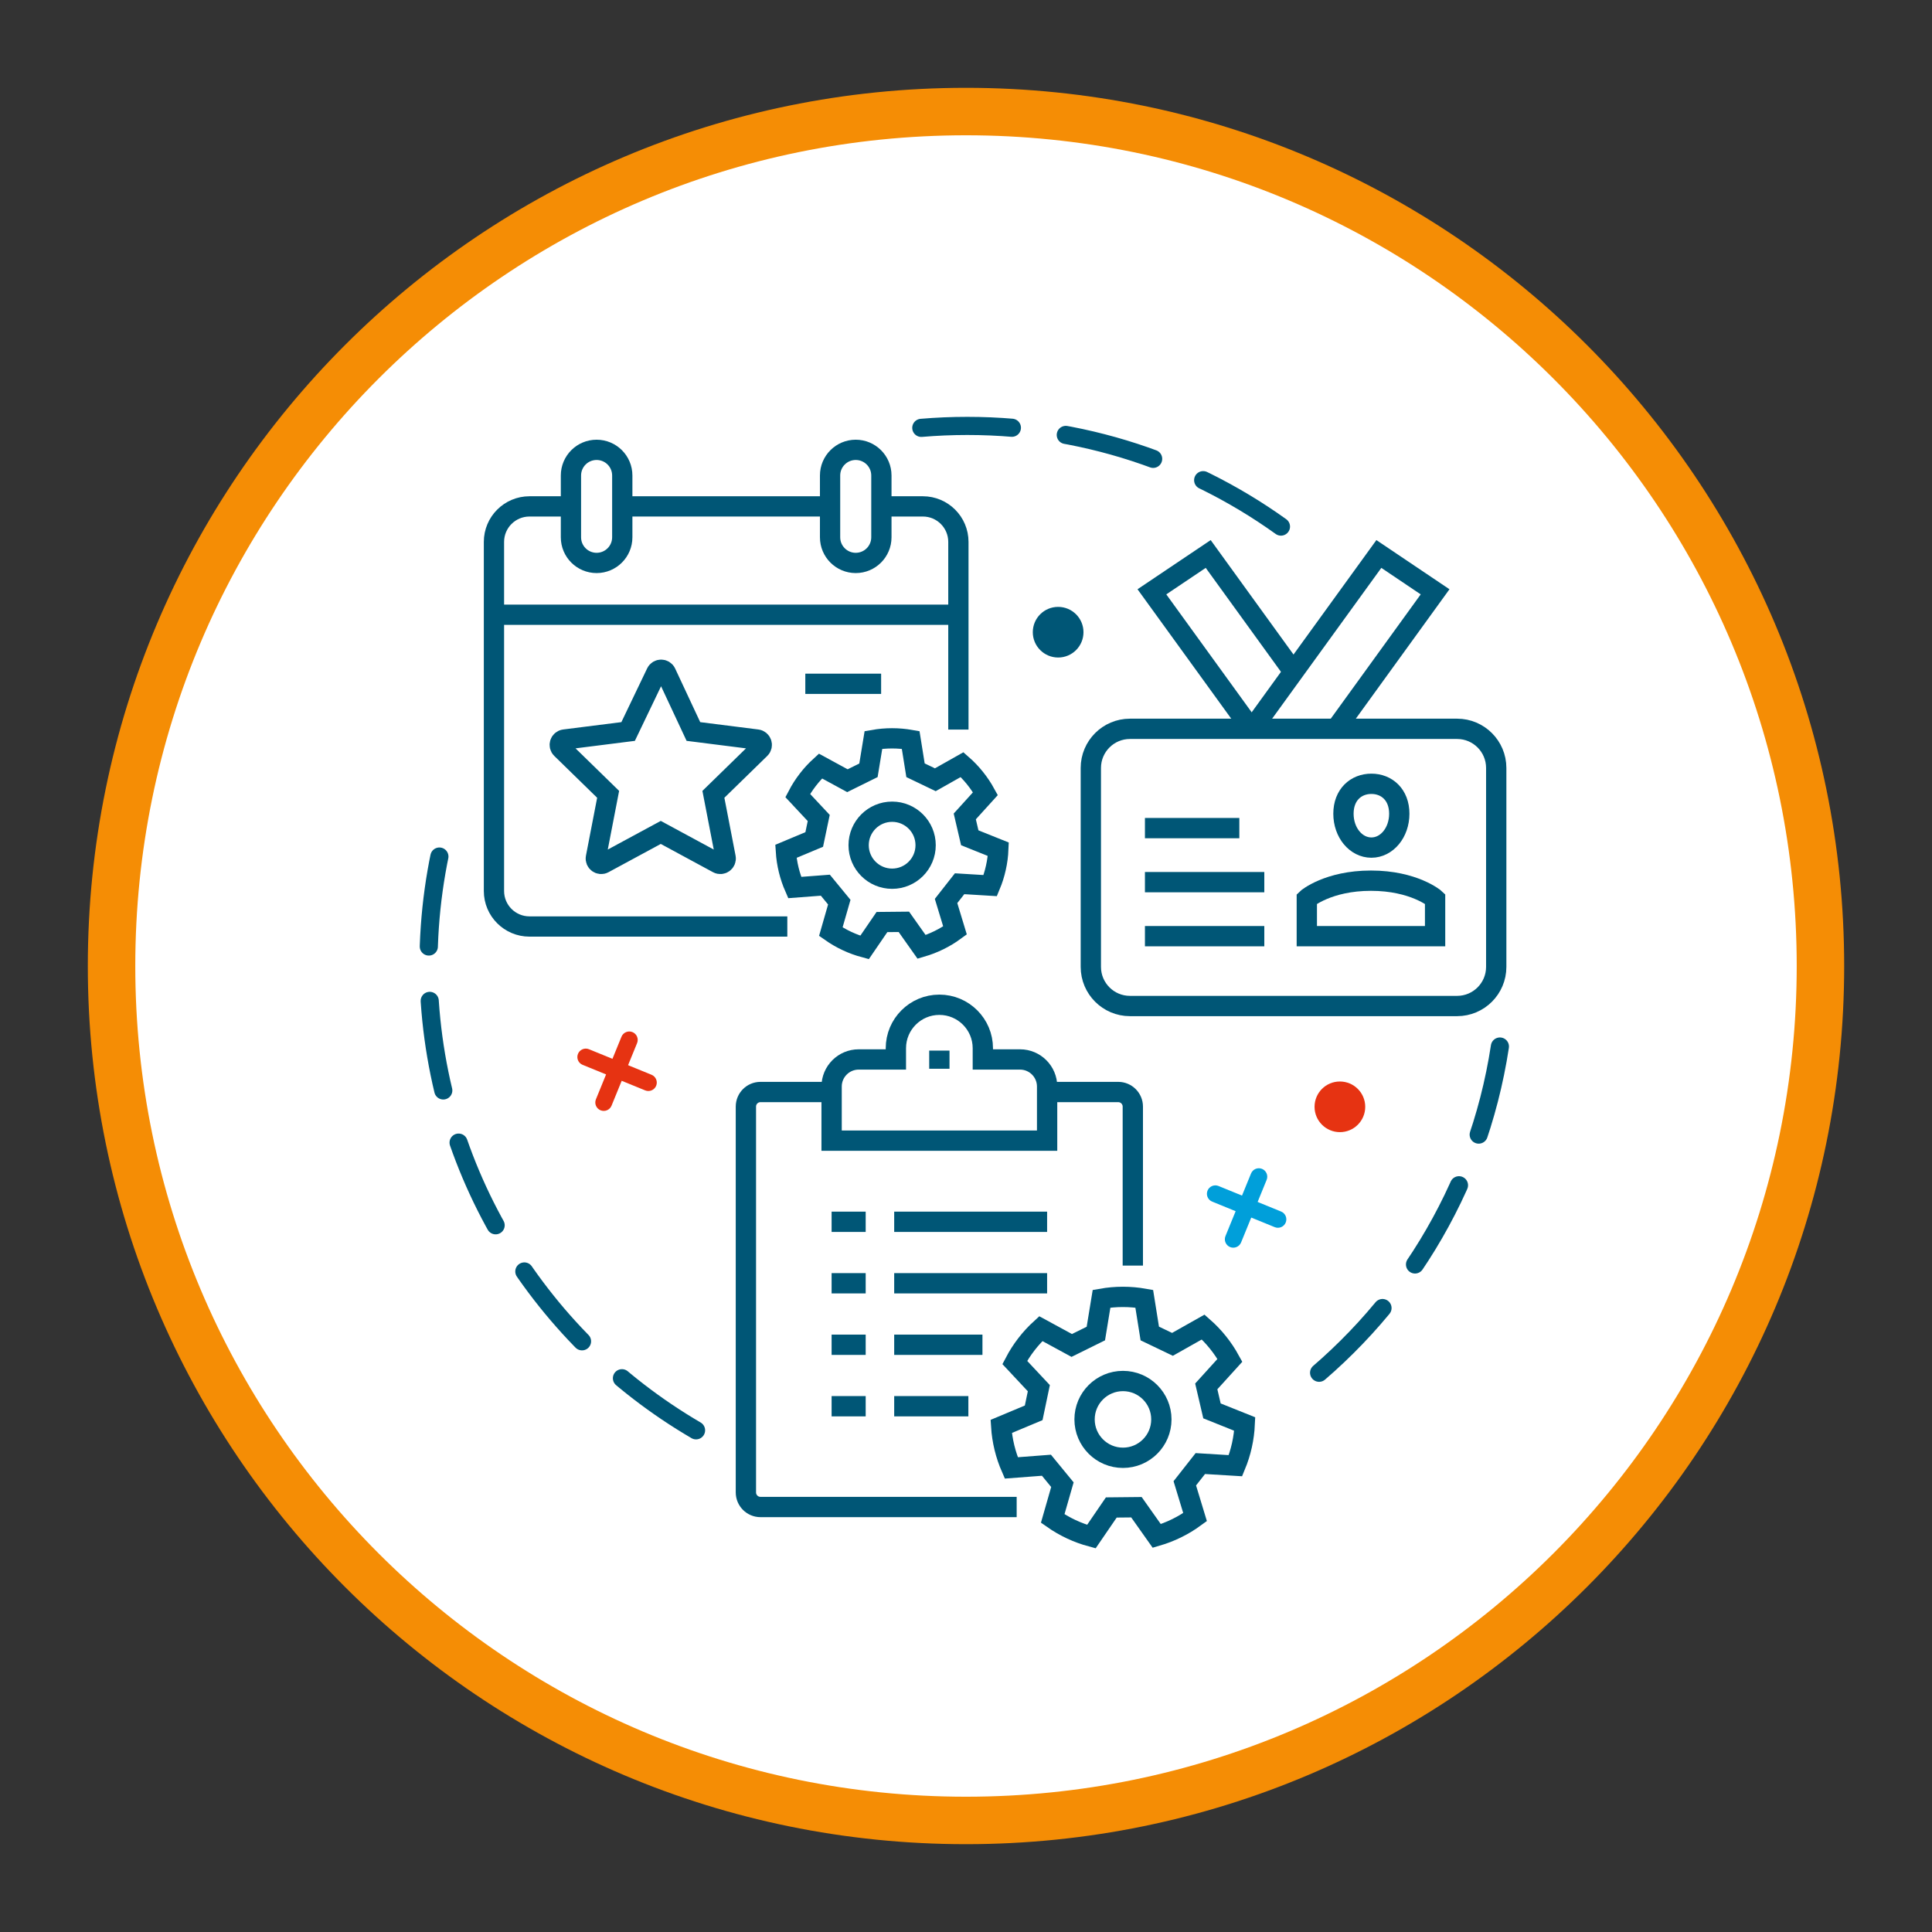 <svg xmlns="http://www.w3.org/2000/svg" xmlns:xlink="http://www.w3.org/1999/xlink" version="1.1" width="311.811pt" height="311.811pt" viewBox="0 0 311.811 311.811">
<rect x="0" y="0" width="311.811" height="311.811" fill="#333333" stroke="none"/>
<g id="layer_1" data-name="Layer 1">
<path transform="matrix(1,0,0,-1,0,311.811)" d="M155.905 297.637C234.182 297.637 297.637 234.182 297.637 155.905 297.637 77.629 234.182 14.174 155.905 14.174 77.629 14.174 14.174 77.629 14.174 155.905 14.174 234.182 77.629 297.637 155.905 297.637" fill="#f58d05" fill-rule="evenodd"/>
<path transform="matrix(1,0,0,-1,0,311.811)" d="M155.905 289.977C229.951 289.977 289.977 229.951 289.977 155.905 289.977 81.86 229.951 21.834 155.905 21.834 81.86 21.834 21.834 81.86 21.834 155.905 21.834 229.951 81.86 289.977 155.905 289.977" fill="#ffffff" fill-rule="evenodd"/>
<path transform="matrix(.341,0,0,-.341,0,311.811)" stroke-width="8.584" stroke-linecap="round" stroke-dasharray="42.92,25.75" stroke-linejoin="round" fill="none" stroke="#005676" d="M436.047 711.901C443.223 712.508 450.484 712.818 457.818 712.818 516.833 712.818 571.165 692.77 614.376 659.114M709.895 419.087C699.547 351.177 662.412 292.074 609.608 252.897M329.435 237.444C253.703 281.659 202.817 363.796 202.817 457.818 202.817 481.86 206.145 505.125 212.364 527.177"/>
<path transform="matrix(1,0,0,-1,0,311.811)" d="M195.637 117.879C194.94 118.161 194.604 118.955 194.886 119.651 195.168 120.347 195.962 120.683 196.658 120.401L206.757 116.278C207.453 115.996 207.789 115.203 207.507 114.506 207.226 113.81 206.432 113.474 205.736 113.756Z" fill="#009fda"/>
<path transform="matrix(1,0,0,-1,0,311.811)" d="M201.906 122.415C202.188 123.111 202.981 123.447 203.678 123.165 204.374 122.883 204.71 122.089 204.428 121.393L200.304 111.294C200.023 110.597 199.228 110.261 198.532 110.543 197.836 110.825 197.5 111.619 197.782 112.316Z" fill="#009fda"/>
<path transform="matrix(1,0,0,-1,0,311.811)" d="M94.031 139.952C93.335 140.234 92.999 141.028 93.281 141.724 93.563 142.42 94.357 142.756 95.053 142.474L105.152 138.351C105.848 138.069 106.184 137.276 105.902 136.579 105.62 135.883 104.827 135.547 104.13 135.829Z" fill="#e63312"/>
<path transform="matrix(1,0,0,-1,0,311.811)" d="M100.301 144.488C100.583 145.184 101.377 145.52 102.073 145.238 102.769 144.956 103.105 144.162 102.823 143.466L98.7 133.367C98.418 132.671 97.624 132.335 96.928 132.617 96.231 132.898 95.895 133.692 96.177 134.389Z" fill="#e63312"/>
<path transform="matrix(1,0,0,-1,0,311.811)" d="M216.252 129.091C213.996 129.091 212.159 130.921 212.159 133.178 212.159 135.435 213.981 137.264 216.239 137.264H216.252C218.51 137.264 220.339 135.435 220.339 133.178 220.339 130.921 218.51 129.091 216.252 129.091" fill="#e63312"/>
<path transform="matrix(1,0,0,-1,0,311.811)" d="M170.78 205.692C168.523 205.692 166.686 207.521 166.686 209.778 166.686 212.036 168.509 213.864 170.766 213.864H170.78C173.037 213.864 174.866 212.036 174.866 209.778 174.866 207.521 173.037 205.692 170.78 205.692" fill="#005676"/>
<path transform="matrix(.406,0,0,-.406,0,311.811)" stroke-width="8.07" stroke-linecap="butt" stroke-miterlimit="10" stroke-linejoin="miter" fill="none" stroke="#005676" d="M570.477 395.86V410.727C570.394 410.807 562.029 417.921 544.994 417.921 527.906 417.921 519.539 410.782 519.484 410.727V395.86Z"/>
<path transform="matrix(.406,0,0,-.406,0,311.811)" stroke-width="8.07" stroke-linecap="butt" stroke-miterlimit="10" stroke-linejoin="miter" fill="none" stroke="#005676" d="M556.241 444.538C556.241 436.996 551.276 431.072 545.159 431.072 539.015 431.072 534.049 436.996 534.049 444.538 534.049 452.081 539.015 456.431 545.159 456.431 551.276 456.431 556.241 452.081 556.241 444.538Z"/>
<path transform="matrix(.406,0,0,-.406,0,311.811)" stroke-width="8.07" stroke-linecap="butt" stroke-miterlimit="10" stroke-linejoin="miter" fill="none" stroke="#005676" d="M579.227 478.285H449.181C440.595 478.285 433.628 471.32 433.628 462.729V383.654C433.628 375.062 440.595 368.098 449.181 368.098H579.227C587.813 368.098 594.78 375.062 594.78 383.654V462.729C594.78 471.32 587.813 478.285 579.227 478.285Z"/>
<path transform="matrix(.406,0,0,-.406,0,311.811)" stroke-width="8.07" stroke-linecap="butt" stroke-miterlimit="10" stroke-linejoin="miter" fill="none" stroke="#005676" d="M455.134 395.86H502.587"/>
<path transform="matrix(.406,0,0,-.406,0,311.811)" stroke-width="8.07" stroke-linecap="butt" stroke-miterlimit="10" stroke-linejoin="miter" fill="none" stroke="#005676" d="M455.134 417.337H502.587"/>
<path transform="matrix(.406,0,0,-.406,0,311.811)" stroke-width="8.07" stroke-linecap="butt" stroke-miterlimit="10" stroke-linejoin="miter" fill="none" stroke="#005676" d="M455.134 438.818H492.658"/>
<path transform="matrix(.406,0,0,-.406,0,311.811)" stroke-width="8.07" stroke-linecap="butt" stroke-miterlimit="10" stroke-linejoin="miter" fill="none" stroke="#005676" d="M530.183 477.069 570.477 532.75 548.121 547.789 496.91 477.069"/>
<path transform="matrix(.406,0,0,-.406,0,311.811)" stroke-width="8.07" stroke-linecap="butt" stroke-miterlimit="10" stroke-linejoin="miter" fill="none" stroke="#005676" d="M498.226 477.069 457.904 532.75 480.287 547.789 514.19 500.945"/>
<path transform="matrix(.438,0,0,-.438,0,311.811)" stroke-width="7.481" stroke-linecap="butt" stroke-miterlimit="10" stroke-linejoin="miter" fill="none" stroke="#005676" d="M374.619 156.601H280.225C277.254 156.601 274.846 159.004 274.846 161.975 274.846 185.638 274.846 280.478 274.846 304.145 274.846 307.112 277.244 309.515 280.214 309.515 289.228 309.515 306.428 309.515 306.428 309.515"/>
<path transform="matrix(.438,0,0,-.438,0,311.811)" stroke-width="7.481" stroke-linecap="butt" stroke-miterlimit="10" stroke-linejoin="miter" fill="none" stroke="#005676" d="M385.836 309.515H412.039C415.01 309.515 417.416 307.107 417.416 304.139V245.557"/>
<path transform="matrix(.438,0,0,-.438,0,311.811)" stroke-width="7.481" stroke-linecap="butt" stroke-miterlimit="10" stroke-linejoin="miter" fill="none" stroke="#005676" d="M330.11 325.647V321.513H316.407C310.896 321.513 306.428 317.045 306.428 311.534V291.595H385.836V311.534C385.836 317.045 381.367 321.513 375.854 321.513H362.152V325.647C362.152 334.493 354.98 341.666 346.131 341.666 337.283 341.666 330.11 334.493 330.11 325.647Z"/>
<path transform="matrix(.438,0,0,-.438,0,311.811)" stroke-width="7.481" stroke-linecap="butt" stroke-miterlimit="10" stroke-linejoin="miter" fill="none" stroke="#005676" d="M346.131 324.777V318.085"/>
<path transform="matrix(.438,0,0,-.438,0,311.811)" stroke-width="7.481" stroke-linecap="butt" stroke-miterlimit="10" stroke-linejoin="miter" fill="none" stroke="#005676" d="M329.491 261.697H385.836"/>
<path transform="matrix(.438,0,0,-.438,0,311.811)" stroke-width="7.481" stroke-linecap="butt" stroke-miterlimit="10" stroke-linejoin="miter" fill="none" stroke="#005676" d="M329.491 239.042H385.836"/>
<path transform="matrix(.438,0,0,-.438,0,311.811)" stroke-width="7.481" stroke-linecap="butt" stroke-miterlimit="10" stroke-linejoin="miter" fill="none" stroke="#005676" d="M329.491 216.387H362.011"/>
<path transform="matrix(.438,0,0,-.438,0,311.811)" stroke-width="7.481" stroke-linecap="butt" stroke-miterlimit="10" stroke-linejoin="miter" fill="none" stroke="#005676" d="M329.491 193.736H356.822"/>
<path transform="matrix(.438,0,0,-.438,0,311.811)" stroke-width="7.481" stroke-linecap="butt" stroke-miterlimit="10" stroke-linejoin="miter" fill="none" stroke="#005676" d="M318.985 261.697H306.428"/>
<path transform="matrix(.438,0,0,-.438,0,311.811)" stroke-width="7.481" stroke-linecap="butt" stroke-miterlimit="10" stroke-linejoin="miter" fill="none" stroke="#005676" d="M318.985 239.042H306.428"/>
<path transform="matrix(.438,0,0,-.438,0,311.811)" stroke-width="7.481" stroke-linecap="butt" stroke-miterlimit="10" stroke-linejoin="miter" fill="none" stroke="#005676" d="M318.985 216.387H306.428"/>
<path transform="matrix(.438,0,0,-.438,0,311.811)" stroke-width="7.481" stroke-linecap="butt" stroke-miterlimit="10" stroke-linejoin="miter" fill="none" stroke="#005676" d="M318.985 193.736H306.428"/>
<path transform="matrix(.438,0,0,-.438,0,311.811)" stroke-width="7.481" stroke-linecap="butt" stroke-miterlimit="10" stroke-linejoin="miter" fill="none" stroke="#005676" d="M446.585 192.019 444.481 201.041 453.19 210.644C451.944 212.917 450.488 215.114 448.809 217.208 447.128 219.304 445.298 221.204 443.348 222.916L432.028 216.533 423.666 220.541 421.626 233.336C419.073 233.787 416.447 234.025 413.764 234.025 411.077 234.025 408.449 233.787 405.895 233.336L403.794 220.518 394.912 216.127 383.517 222.323C381.603 220.576 379.811 218.642 378.173 216.516 376.535 214.388 375.12 212.161 373.916 209.862L382.788 200.377 380.89 191.305 368.921 186.294C369.087 183.707 369.476 181.099 370.108 178.49 370.743 175.882 371.595 173.385 372.635 171.007L385.591 171.992 391.472 164.829 387.896 152.363C390.018 150.873 392.295 149.546 394.725 148.408 397.158 147.269 399.638 146.373 402.145 145.697L409.488 156.428 418.751 156.522 426.237 145.936C428.725 146.66 431.188 147.604 433.594 148.789 436.005 149.973 438.257 151.348 440.353 152.881L436.573 165.327 442.292 172.609 455.239 171.824C456.232 174.219 457.036 176.729 457.617 179.349 458.198 181.971 458.536 184.588 458.654 187.18Z"/>
<path transform="matrix(.438,0,0,-.438,0,311.811)" stroke-width="7.481" stroke-linecap="butt" stroke-miterlimit="10" stroke-linejoin="miter" fill="none" stroke="#005676" d="M427.935 188.883C427.935 181.068 421.601 174.735 413.787 174.735 405.972 174.735 399.638 181.068 399.638 188.883 399.638 196.696 405.972 203.029 413.787 203.029 421.601 203.029 427.935 196.696 427.935 188.883Z"/>
<path transform="matrix(.425,0,0,-.425,0,311.811)" stroke-width="7.697" stroke-linecap="butt" stroke-miterlimit="10" stroke-linejoin="miter" fill="none" stroke="#005676" d="M236.306 541.372H313.94"/>
<path transform="matrix(.425,0,0,-.425,0,311.811)" stroke-width="7.697" stroke-linecap="butt" stroke-miterlimit="10" stroke-linejoin="miter" fill="none" stroke="#005676" d="M298.982 381.835H201.067C193.617 381.835 187.58 387.872 187.58 395.319V527.886C187.58 535.333 193.617 541.371 201.067 541.371H215.484"/>
<path transform="matrix(.425,0,0,-.425,0,311.811)" stroke-width="7.697" stroke-linecap="butt" stroke-miterlimit="10" stroke-linejoin="miter" fill="none" stroke="#005676" d="M334.703 541.37 350.454 541.372C357.904 541.372 363.945 535.332 363.945 527.887V456.623"/>
<path transform="matrix(.425,0,0,-.425,0,311.811)" stroke-width="7.697" stroke-linecap="butt" stroke-miterlimit="10" stroke-linejoin="miter" fill="none" stroke="#005676" d="M187.58 500.228H363.945"/>
<path transform="matrix(.425,0,0,-.425,0,311.811)" stroke-width="7.697" stroke-linecap="butt" stroke-miterlimit="10" stroke-linejoin="miter" fill="none" stroke="#005676" d="M226.561 519.898V519.898C221.179 519.898 216.815 524.26 216.815 529.642V553.1C216.815 558.484 221.179 562.846 226.561 562.846 231.943 562.846 236.307 558.484 236.307 553.1V529.642C236.307 524.26 231.943 519.898 226.561 519.898Z"/>
<path transform="matrix(.425,0,0,-.425,0,311.811)" stroke-width="7.697" stroke-linecap="butt" stroke-miterlimit="10" stroke-linejoin="miter" fill="none" stroke="#005676" d="M324.964 519.898V519.898C319.581 519.898 315.218 524.26 315.218 529.642V553.1C315.218 558.484 319.581 562.846 324.964 562.846 330.345 562.846 334.704 558.484 334.704 553.1V529.642C334.704 524.26 330.345 519.898 324.964 519.898Z"/>
<path transform="matrix(.425,0,0,-.425,0,311.811)" stroke-width="7.697" stroke-linecap="butt" stroke-miterlimit="10" stroke-linejoin="miter" fill="none" stroke="#005676" d="M214.332 452.832 238.529 455.89 249.227 478.194C249.967 479.738 252.172 479.73 252.897 478.177L263.32 455.89 287.513 452.832C289.2 452.618 289.894 450.55 288.679 449.365L270.91 432.029 275.554 408.014C275.877 406.332 274.1 405.029 272.594 405.844L250.924 417.563 229.255 405.844C227.746 405.029 225.971 406.332 226.295 408.014L230.939 432.029 213.172 449.365C211.954 450.55 212.648 452.618 214.332 452.832Z"/>
<path transform="matrix(.425,0,0,-.425,0,311.811)" stroke-width="7.697" stroke-linecap="butt" stroke-miterlimit="10" stroke-linejoin="miter" fill="none" stroke="#005676" d="M368.264 415.527 366.375 423.638 374.205 432.273C373.084 434.317 371.776 436.292 370.264 438.174 368.753 440.058 367.115 441.77 365.354 443.306L355.186 437.564 347.664 441.172 345.824 452.676C343.534 453.079 341.175 453.293 338.755 453.293 336.345 453.293 333.985 453.079 331.684 452.676L329.794 441.149 321.809 437.202 311.566 442.773C309.844 441.202 308.231 439.462 306.761 437.55 305.288 435.641 304.015 433.637 302.934 431.571L310.911 423.043 309.202 414.885 298.441 410.381C298.589 408.052 298.941 405.707 299.508 403.365 300.079 401.02 300.847 398.772 301.782 396.636L313.429 397.522 318.718 391.081 315.5 379.873C317.41 378.535 319.458 377.338 321.642 376.319 323.825 375.295 326.064 374.486 328.315 373.88L334.915 383.527 343.243 383.61 349.974 374.094C352.215 374.747 354.424 375.594 356.585 376.661 358.755 377.726 360.785 378.963 362.663 380.34L359.265 391.528 364.405 398.076 376.043 397.368C376.944 399.522 377.665 401.782 378.183 404.135 378.715 406.492 379.014 408.845 379.113 411.177Z"/>
<path transform="matrix(.425,0,0,-.425,0,311.811)" stroke-width="7.697" stroke-linecap="butt" stroke-miterlimit="10" stroke-linejoin="miter" fill="none" stroke="#005676" d="M351.505 412.707C351.505 405.683 345.805 399.985 338.786 399.985 331.755 399.985 326.064 405.683 326.064 412.707 326.064 419.732 331.755 425.426 338.786 425.426 345.805 425.426 351.505 419.732 351.505 412.707Z"/>
<path transform="matrix(.425,0,0,-.425,0,311.811)" stroke-width="7.697" stroke-linecap="butt" stroke-miterlimit="10" stroke-linejoin="miter" fill="none" stroke="#005676" d="M305.815 474.005H334.605"/>
</g>
</svg>
